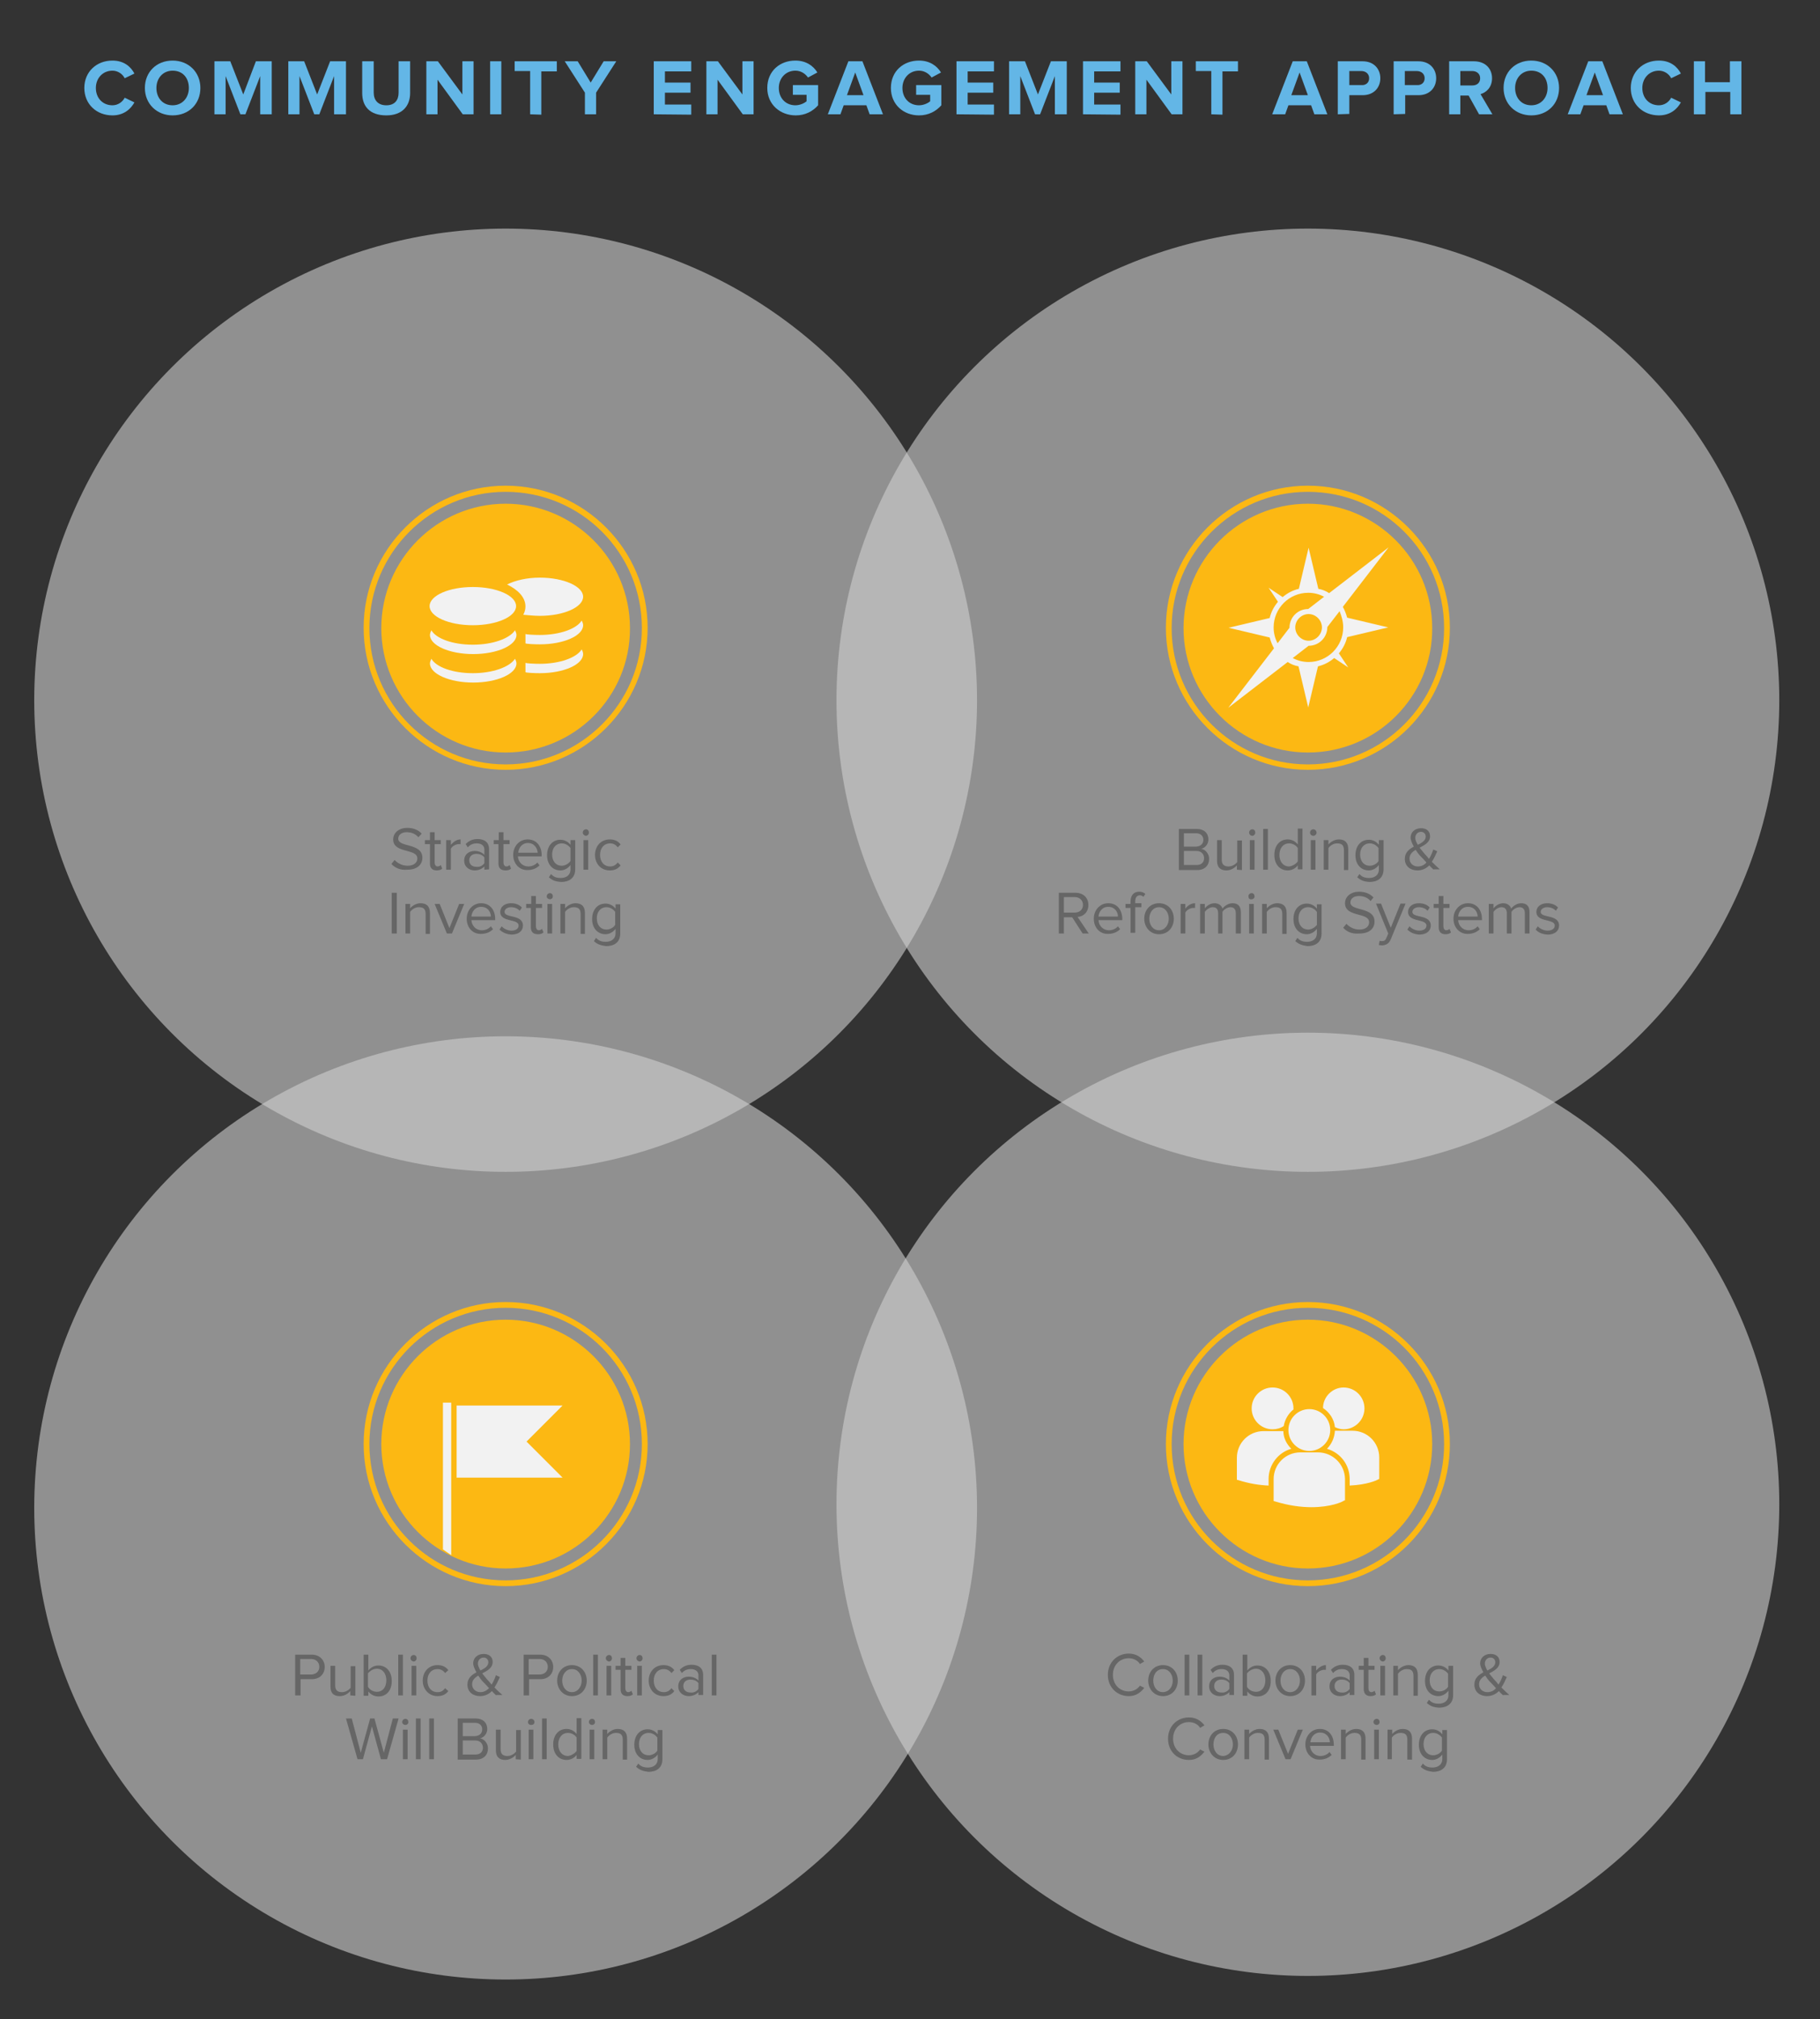 <?xml version="1.0" encoding="utf-8"?>
<!-- Generator: Adobe Illustrator 20.1.0, SVG Export Plug-In . SVG Version: 6.00 Build 0)  -->
<svg version="1.1" id="Layer_1" xmlns="http://www.w3.org/2000/svg" xmlns:xlink="http://www.w3.org/1999/xlink" x="0px" y="0px"
	 width="505px" height="560px" viewBox="0 0 505 560" style="enable-background:new 0 0 505 560;" xml:space="preserve">
<rect x="0" y="0" width="505" height="560" fill="#333333" stroke="none"/>
<style type="text/css">
	.st0{opacity:0.6;fill:#CECECE;}
	.st1{fill:#FCB813;}
	.st2{fill:#63B6E6;}
	.st3{fill:#666666;}
	.st4{fill:#F2F2F2;}
</style>
<circle class="st0" cx="362.9" cy="194.2" r="130.8"/>
<path class="st1" d="M362.9,208.7c-19,0-34.5-15.5-34.5-34.5s15.5-34.5,34.5-34.5s34.5,15.5,34.5,34.5
	C397.5,193.2,382,208.7,362.9,208.7z"/>
<circle class="st0" cx="140.3" cy="194.2" r="130.8"/>
<circle class="st0" cx="140.3" cy="418.2" r="130.8"/>
<circle class="st0" cx="362.9" cy="417.2" r="130.8"/>
<g>
	<path class="st2" d="M23.4,24.4c0-4.5,3.4-7.6,7.8-7.6c3.2,0,5.1,1.7,6.1,3.6l-2.7,1.3c-0.6-1.2-1.9-2.1-3.4-2.1
		c-2.7,0-4.6,2.1-4.6,4.8c0,2.8,1.9,4.8,4.6,4.8c1.5,0,2.8-0.9,3.4-2.1l2.7,1.3c-1,1.8-2.9,3.6-6.1,3.6C26.8,32,23.4,28.9,23.4,24.4
		z"/>
	<path class="st2" d="M40.2,24.4c0-4.4,3.2-7.6,7.7-7.6c4.4,0,7.7,3.2,7.7,7.6S52.4,32,47.9,32C43.5,32,40.2,28.8,40.2,24.4z
		 M52.4,24.4c0-2.8-1.7-4.8-4.5-4.8c-2.7,0-4.5,2.1-4.5,4.8s1.7,4.8,4.5,4.8C50.6,29.2,52.4,27.1,52.4,24.4z"/>
	<path class="st2" d="M72.2,31.7V21.1l-4.1,10.6h-1.4l-4.1-10.6v10.6h-3.1V17h4.4l3.6,9.2L71,17h4.4v14.7H72.2z"/>
	<path class="st2" d="M92.7,31.7V21.1l-4.1,10.6h-1.4l-4.1-10.6v10.6H80V17h4.4l3.6,9.2l3.6-9.2H96v14.7H92.7z"/>
	<path class="st2" d="M100.5,25.8V17h3.2v8.7c0,2.1,1.2,3.5,3.5,3.5s3.4-1.4,3.4-3.5V17h3.2v8.8c0,3.6-2.2,6.2-6.6,6.2
		C102.6,32,100.5,29.5,100.5,25.8z"/>
	<path class="st2" d="M128.4,31.7l-7-9.6v9.6h-3.1V17h3.2l6.8,9.2V17h3.1v14.7H128.4z"/>
	<path class="st2" d="M136,31.7V17h3.1v14.7H136z"/>
	<path class="st2" d="M147.1,31.7v-12h-4.3V17h11.7v2.8h-4.3v12L147.1,31.7L147.1,31.7z"/>
	<path class="st2" d="M162.3,31.7v-6l-5.6-8.7h3.6l3.6,5.9l3.6-5.9h3.5l-5.6,8.7v6H162.3z"/>
	<path class="st2" d="M181.4,31.7V17h10.4v2.8h-7.3v3.1h7.1v2.8h-7.1V29h7.3v2.8L181.4,31.7L181.4,31.7z"/>
	<path class="st2" d="M206.1,31.7l-7-9.6v9.6H196V17h3.2l6.8,9.2V17h3.1v14.7H206.1z"/>
	<path class="st2" d="M212.9,24.4c0-4.7,3.5-7.6,7.8-7.6c3,0,5,1.5,6.1,3.3l-2.6,1.4c-0.7-1-1.9-1.9-3.5-1.9c-2.7,0-4.6,2.1-4.6,4.8
		c0,2.8,1.9,4.8,4.6,4.8c1.3,0,2.5-0.6,3.1-1.1v-1.8H220v-2.7h7v5.6c-1.5,1.7-3.6,2.8-6.2,2.8C216.5,32,212.9,29,212.9,24.4z"/>
	<path class="st2" d="M241.3,31.7l-0.9-2.5h-6.3l-0.9,2.5h-3.5l5.7-14.7h3.9l5.7,14.7H241.3z M237.3,20.1l-2.3,6.3h4.6L237.3,20.1z"
		/>
	<path class="st2" d="M247.2,24.4c0-4.7,3.5-7.6,7.8-7.6c3,0,5,1.5,6.1,3.3l-2.6,1.4c-0.7-1-1.9-1.9-3.5-1.9c-2.7,0-4.6,2.1-4.6,4.8
		c0,2.8,1.9,4.8,4.6,4.8c1.3,0,2.5-0.6,3.1-1.1v-1.8h-3.9v-2.7h7v5.6c-1.5,1.7-3.6,2.8-6.2,2.8C250.7,32,247.2,29,247.2,24.4z"/>
	<path class="st2" d="M265.4,31.7V17h10.4v2.8h-7.3v3.1h7.1v2.8h-7.1V29h7.3v2.8L265.4,31.7L265.4,31.7z"/>
	<path class="st2" d="M292.7,31.7V21.1l-4.1,10.6h-1.4l-4.1-10.6v10.6H280V17h4.4l3.6,9.2l3.6-9.2h4.4v14.7H292.7z"/>
	<path class="st2" d="M300.5,31.7V17h10.4v2.8h-7.3v3.1h7.1v2.8h-7.1V29h7.3v2.8L300.5,31.7L300.5,31.7z"/>
	<path class="st2" d="M325.1,31.7l-7-9.6v9.6H315V17h3.2l6.8,9.2V17h3.1v14.7H325.1z"/>
	<path class="st2" d="M336.1,31.7v-12h-4.3V17h11.7v2.8h-4.3v12L336.1,31.7L336.1,31.7z"/>
	<path class="st2" d="M364.7,31.7l-0.9-2.5h-6.3l-0.9,2.5H353l5.7-14.7h3.9l5.7,14.7H364.7z M360.6,20.1l-2.3,6.3h4.6L360.6,20.1z"
		/>
	<path class="st2" d="M371.2,31.7V17h6.9c3.2,0,4.9,2.2,4.9,4.7c0,2.6-1.8,4.7-4.9,4.7h-3.7v5.2L371.2,31.7L371.2,31.7z M379.9,21.7
		c0-1.2-0.9-2-2.2-2h-3.3v3.9h3.3C378.9,23.7,379.9,23,379.9,21.7z"/>
	<path class="st2" d="M386.7,31.7V17h6.9c3.2,0,4.9,2.2,4.9,4.7c0,2.6-1.8,4.7-4.9,4.7h-3.7v5.2L386.7,31.7L386.7,31.7z M395.3,21.7
		c0-1.2-0.9-2-2.2-2h-3.3v3.9h3.3C394.3,23.7,395.3,23,395.3,21.7z"/>
	<path class="st2" d="M410.4,31.7l-2.9-5.2h-2.3v5.2h-3.1V17h6.9c3.1,0,5,2,5,4.7c0,2.6-1.7,4-3.2,4.4l3.3,5.6H410.4z M410.7,21.7
		c0-1.2-0.9-2-2.2-2h-3.3v4h3.3C409.8,23.7,410.7,23,410.7,21.7z"/>
	<path class="st2" d="M417.2,24.4c0-4.4,3.2-7.6,7.7-7.6c4.4,0,7.7,3.2,7.7,7.6s-3.2,7.6-7.7,7.6C420.5,32,417.2,28.8,417.2,24.4z
		 M429.4,24.4c0-2.8-1.7-4.8-4.5-4.8c-2.7,0-4.5,2.1-4.5,4.8s1.7,4.8,4.5,4.8C427.6,29.2,429.4,27.1,429.4,24.4z"/>
	<path class="st2" d="M446.6,31.7l-0.9-2.5h-6.3l-0.9,2.5H435l5.7-14.7h3.9l5.7,14.7H446.6z M442.5,20.1l-2.3,6.3h4.6L442.5,20.1z"
		/>
	<path class="st2" d="M452.5,24.4c0-4.5,3.4-7.6,7.8-7.6c3.2,0,5.1,1.7,6.1,3.6l-2.7,1.3c-0.6-1.2-1.9-2.1-3.4-2.1
		c-2.7,0-4.6,2.1-4.6,4.8c0,2.8,1.9,4.8,4.6,4.8c1.5,0,2.8-0.9,3.4-2.1l2.7,1.3c-1,1.8-2.9,3.6-6.1,3.6
		C455.9,32,452.5,28.9,452.5,24.4z"/>
	<path class="st2" d="M480.1,31.7v-6.2h-6.9v6.2H470V17h3.1v5.8h6.9V17h3.2v14.7H480.1z"/>
</g>
<g>
	<path class="st3" d="M108.6,239.6l0.9-1.1c0.7,0.8,2,1.6,3.6,1.6c2,0,2.7-1.1,2.7-2c0-2.9-6.7-1.3-6.7-5.3c0-1.9,1.7-3.2,3.9-3.2
		c1.7,0,3.1,0.6,4,1.6l-0.9,1c-0.9-1-2-1.4-3.3-1.4s-2.3,0.7-2.3,1.8c0,2.5,6.7,1.1,6.7,5.3c0,1.6-1.1,3.3-4.2,3.3
		C111,241.4,109.5,240.6,108.6,239.6z"/>
	<path class="st3" d="M119.3,239.5v-5.4h-1.4V233h1.4v-2.2h1.3v2.2h1.7v1.1h-1.7v5.1c0,0.6,0.3,1.1,0.8,1.1c0.4,0,0.7-0.2,0.9-0.4
		l0.4,1c-0.3,0.3-0.8,0.5-1.5,0.5C119.9,241.4,119.3,240.7,119.3,239.5z"/>
	<path class="st3" d="M123.8,241.2V233h1.3v1.3c0.7-0.8,1.6-1.5,2.7-1.5v1.3c-0.2,0-0.3,0-0.5,0c-0.8,0-1.9,0.6-2.2,1.3v5.8
		L123.8,241.2L123.8,241.2z"/>
	<path class="st3" d="M134.4,241.2v-0.9c-0.7,0.7-1.6,1.1-2.7,1.1c-1.4,0-2.9-0.9-2.9-2.7c0-1.9,1.5-2.7,2.9-2.7
		c1.1,0,2.1,0.4,2.7,1.1v-1.5c0-1.1-0.9-1.7-2.1-1.7c-1,0-1.8,0.3-2.5,1.1l-0.6-0.9c0.9-0.9,1.9-1.4,3.3-1.4c1.8,0,3.2,0.8,3.2,2.8
		v5.6L134.4,241.2L134.4,241.2z M134.4,239.4v-1.6c-0.5-0.7-1.4-1-2.2-1c-1.2,0-2,0.7-2,1.8s0.8,1.8,2,1.8
		C133.1,240.5,133.9,240.1,134.4,239.4z"/>
	<path class="st3" d="M138.3,239.5v-5.4H137V233h1.4v-2.2h1.3v2.2h1.7v1.1h-1.7v5.1c0,0.6,0.3,1.1,0.8,1.1c0.4,0,0.7-0.2,0.9-0.4
		l0.4,1c-0.3,0.3-0.8,0.5-1.5,0.5C138.9,241.4,138.3,240.7,138.3,239.5z"/>
	<path class="st3" d="M142.4,237.1c0-2.4,1.7-4.3,4-4.3c2.5,0,3.9,1.9,3.9,4.4v0.3h-6.6c0.1,1.5,1.2,2.8,2.9,2.8
		c1,0,1.9-0.4,2.5-1.1l0.6,0.8c-0.8,0.8-1.9,1.3-3.3,1.3C144.2,241.4,142.4,239.6,142.4,237.1z M146.5,233.8c-1.8,0-2.6,1.5-2.7,2.7
		h5.4C149.1,235.3,148.3,233.8,146.5,233.8z"/>
	<path class="st3" d="M152.3,243.3l0.6-0.9c0.7,0.8,1.5,1.1,2.7,1.1c1.4,0,2.7-0.7,2.7-2.4v-1.2c-0.6,0.8-1.6,1.5-2.8,1.5
		c-2.1,0-3.7-1.6-3.7-4.2c0-2.6,1.5-4.3,3.7-4.3c1.1,0,2.1,0.5,2.8,1.4V233h1.3v8.1c0,2.6-1.9,3.5-3.9,3.5
		C154.2,244.5,153.3,244.2,152.3,243.3z M158.3,238.8v-3.6c-0.5-0.7-1.4-1.3-2.4-1.3c-1.7,0-2.7,1.3-2.7,3.1s1,3.1,2.7,3.1
		C156.8,240.1,157.8,239.5,158.3,238.8z"/>
	<path class="st3" d="M161.7,230.9c0-0.5,0.4-0.9,0.9-0.9s0.8,0.4,0.8,0.9s-0.4,0.9-0.8,0.9S161.7,231.4,161.7,230.9z M161.9,241.2
		V233h1.3v8.2H161.9z"/>
	<path class="st3" d="M165.1,237.1c0-2.4,1.6-4.3,4.1-4.3c1.5,0,2.4,0.6,3,1.4l-0.8,0.8c-0.5-0.7-1.2-1.1-2.1-1.1
		c-1.7,0-2.8,1.3-2.8,3.2s1.1,3.2,2.8,3.2c0.8,0,1.5-0.3,2.1-1.1l0.8,0.8c-0.6,0.8-1.5,1.4-3,1.4
		C166.7,241.4,165.1,239.5,165.1,237.1z"/>
	<path class="st3" d="M108.7,258.9v-11.3h1.4v11.3H108.7z"/>
	<path class="st3" d="M118.1,258.9v-5.4c0-1.5-0.7-1.9-1.9-1.9c-1,0-1.9,0.6-2.4,1.3v6h-1.3v-8.2h1.3v1.2c0.6-0.7,1.7-1.4,2.9-1.4
		c1.7,0,2.6,0.9,2.6,2.7v5.8h-1.2V258.9z"/>
	<path class="st3" d="M124,258.9l-3.4-8.2h1.4l2.7,6.7l2.7-6.7h1.4l-3.4,8.2H124z"/>
	<path class="st3" d="M129.5,254.8c0-2.4,1.7-4.3,4-4.3c2.5,0,3.9,1.9,3.9,4.4v0.3h-6.6c0.1,1.5,1.2,2.8,2.9,2.8
		c1,0,1.9-0.4,2.5-1.1l0.6,0.8c-0.8,0.8-1.9,1.3-3.3,1.3C131.2,259.1,129.5,257.3,129.5,254.8z M133.5,251.5c-1.8,0-2.6,1.5-2.7,2.7
		h5.4C136.2,253,135.4,251.5,133.5,251.5z"/>
	<path class="st3" d="M138.6,257.8l0.6-0.9c0.5,0.6,1.6,1.2,2.7,1.2c1.3,0,2-0.6,2-1.4c0-2-5.1-0.8-5.1-3.8c0-1.3,1.1-2.4,3-2.4
		c1.4,0,2.4,0.5,3,1.2l-0.6,0.9c-0.5-0.6-1.4-1-2.4-1c-1.1,0-1.8,0.6-1.8,1.3c0,1.8,5.1,0.6,5.1,3.8c0,1.4-1.1,2.5-3.2,2.5
		C140.6,259.1,139.5,258.7,138.6,257.8z"/>
	<path class="st3" d="M147.3,257.2v-5.4H146v-1.1h1.4v-2.2h1.3v2.2h1.7v1.1h-1.7v5.1c0,0.6,0.3,1.1,0.8,1.1c0.4,0,0.7-0.2,0.9-0.4
		l0.4,1c-0.3,0.3-0.8,0.5-1.5,0.5C147.9,259.1,147.3,258.4,147.3,257.2z"/>
	<path class="st3" d="M151.7,248.6c0-0.5,0.4-0.9,0.9-0.9s0.8,0.4,0.8,0.9s-0.4,0.8-0.8,0.8S151.7,249.1,151.7,248.6z M151.9,258.9
		v-8.2h1.3v8.2H151.9z"/>
	<path class="st3" d="M161.1,258.9v-5.4c0-1.5-0.7-1.9-1.9-1.9c-1,0-1.9,0.6-2.4,1.3v6h-1.3v-8.2h1.3v1.2c0.6-0.7,1.7-1.4,2.9-1.4
		c1.7,0,2.6,0.9,2.6,2.7v5.8h-1.2V258.9z"/>
	<path class="st3" d="M164.8,261l0.6-0.9c0.7,0.8,1.5,1.1,2.7,1.1c1.4,0,2.7-0.7,2.7-2.4v-1.2c-0.6,0.8-1.6,1.5-2.8,1.5
		c-2.1,0-3.7-1.6-3.7-4.2c0-2.6,1.5-4.3,3.7-4.3c1.1,0,2.1,0.5,2.8,1.4v-1.2h1.3v8.1c0,2.6-1.9,3.5-3.9,3.5
		C166.7,262.2,165.7,261.9,164.8,261z M170.7,256.5v-3.6c-0.5-0.7-1.4-1.3-2.4-1.3c-1.7,0-2.7,1.3-2.7,3.1s1,3.1,2.7,3.1
		C169.3,257.8,170.3,257.2,170.7,256.5z"/>
</g>
<g>
	<path class="st3" d="M327.1,241.2v-11.3h5c2,0,3.2,1.2,3.2,2.9c0,1.4-1,2.4-2,2.6c1.2,0.2,2.2,1.4,2.2,2.8c0,1.8-1.2,3.1-3.3,3.1
		h-5.1V241.2z M333.9,232.9c0-1-0.7-1.8-2-1.8h-3.4v3.7h3.4C333.2,234.7,333.9,234,333.9,232.9z M334.1,238c0-1-0.7-2-2.1-2h-3.5
		v3.9h3.5C333.3,239.9,334.1,239.2,334.1,238z"/>
	<path class="st3" d="M343.2,241.2V240c-0.6,0.7-1.7,1.4-2.9,1.4c-1.7,0-2.6-0.9-2.6-2.6V233h1.3v5.4c0,1.4,0.7,1.9,1.9,1.9
		c1,0,1.9-0.6,2.4-1.2v-6h1.3v8.2L343.2,241.2L343.2,241.2z"/>
	<path class="st3" d="M346.6,230.9c0-0.5,0.4-0.9,0.9-0.9s0.8,0.4,0.8,0.9s-0.4,0.9-0.8,0.9C347,231.8,346.6,231.4,346.6,230.9z
		 M346.8,241.2V233h1.3v8.2H346.8z"/>
	<path class="st3" d="M350.5,241.2v-11.3h1.3v11.3H350.5z"/>
	<path class="st3" d="M360.1,241.2V240c-0.6,0.8-1.6,1.4-2.8,1.4c-2.1,0-3.7-1.6-3.7-4.3c0-2.6,1.5-4.3,3.7-4.3
		c1.1,0,2.1,0.5,2.8,1.4v-4.4h1.3v11.3h-1.3V241.2z M360.1,238.9v-3.7c-0.4-0.7-1.4-1.3-2.4-1.3c-1.7,0-2.7,1.4-2.7,3.2
		s1,3.2,2.7,3.2C358.6,240.2,359.6,239.6,360.1,238.9z"/>
	<path class="st3" d="M363.5,230.9c0-0.5,0.4-0.9,0.9-0.9s0.9,0.4,0.9,0.9s-0.4,0.9-0.9,0.9C363.9,231.8,363.5,231.4,363.5,230.9z
		 M363.7,241.2V233h1.3v8.2H363.7z"/>
	<path class="st3" d="M372.9,241.2v-5.4c0-1.5-0.7-1.9-1.9-1.9c-1,0-1.9,0.6-2.4,1.3v6h-1.3V233h1.3v1.2c0.6-0.7,1.7-1.4,2.9-1.4
		c1.7,0,2.6,0.9,2.6,2.7v5.8h-1.2V241.2z"/>
	<path class="st3" d="M376.6,243.3l0.6-0.9c0.7,0.8,1.5,1.1,2.7,1.1c1.4,0,2.7-0.7,2.7-2.4v-1.2c-0.6,0.8-1.6,1.5-2.8,1.5
		c-2.1,0-3.7-1.6-3.7-4.2c0-2.6,1.5-4.3,3.7-4.3c1.1,0,2.1,0.5,2.8,1.4V233h1.3v8.1c0,2.6-1.9,3.5-3.9,3.5
		C378.5,244.5,377.6,244.2,376.6,243.3z M382.5,238.8v-3.6c-0.5-0.7-1.4-1.3-2.4-1.3c-1.7,0-2.7,1.3-2.7,3.1s1,3.1,2.7,3.1
		C381.1,240.1,382.1,239.5,382.5,238.8z"/>
	<path class="st3" d="M397.8,241.2c-0.3-0.3-0.8-0.7-1.2-1.2c-0.8,0.8-1.9,1.4-3.3,1.4c-1.9,0-3.5-1.1-3.5-3.2
		c0-1.8,1.2-2.7,2.5-3.4c-0.5-0.9-0.9-1.8-0.9-2.5c0-1.5,1.2-2.6,2.9-2.6c1.5,0,2.5,0.8,2.5,2.2c0,1.7-1.4,2.4-2.9,3.2
		c0.5,0.6,1,1.2,1.3,1.6c0.5,0.5,0.9,1,1.3,1.5c0.6-0.9,1-2,1.2-2.6l1.1,0.5c-0.4,0.9-0.9,2-1.5,2.9c0.7,0.7,1.4,1.4,2.2,2.1h-1.7
		V241.2z M395.8,239.2c-0.6-0.7-1.2-1.3-1.6-1.7c-0.5-0.5-1-1.2-1.4-1.8c-1,0.6-1.7,1.3-1.7,2.4c0,1.4,1.1,2.2,2.3,2.2
		C394.4,240.3,395.2,239.9,395.8,239.2z M393.4,234.3c1.2-0.6,2.2-1.2,2.2-2.3c0-0.8-0.6-1.3-1.3-1.3c-0.9,0-1.6,0.7-1.6,1.7
		C392.7,232.9,393,233.6,393.4,234.3z"/>
	<path class="st3" d="M300.4,258.9l-2.9-4.5h-2.3v4.5h-1.4v-11.3h4.6c2.1,0,3.6,1.3,3.6,3.4c0,2-1.4,3.2-3,3.3l3.1,4.6H300.4z
		 M300.5,251c0-1.3-0.9-2.2-2.3-2.2h-3v4.3h3C299.6,253.1,300.5,252.2,300.5,251z"/>
	<path class="st3" d="M303.5,254.8c0-2.4,1.7-4.3,4-4.3c2.5,0,3.9,1.9,3.9,4.4v0.3h-6.6c0.1,1.5,1.2,2.8,2.9,2.8
		c1,0,1.9-0.4,2.5-1.1l0.6,0.8c-0.8,0.8-1.9,1.3-3.3,1.3C305.2,259.1,303.5,257.3,303.5,254.8z M307.5,251.5c-1.8,0-2.6,1.5-2.7,2.7
		h5.4C310.2,253,309.4,251.5,307.5,251.5z"/>
	<path class="st3" d="M313.7,258.9v-7.1h-1.4v-1.1h1.4V250c0-1.7,0.9-2.7,2.4-2.7c0.7,0,1.2,0.2,1.7,0.6l-0.5,0.8
		c-0.3-0.2-0.6-0.4-1-0.4c-0.8,0-1.3,0.6-1.3,1.6v0.6h1.7v1.1H315v7.1h-1.3V258.9z"/>
	<path class="st3" d="M317.5,254.8c0-2.4,1.6-4.3,4.1-4.3s4.1,1.9,4.1,4.3s-1.6,4.3-4.1,4.3S317.5,257.1,317.5,254.8z M324.3,254.8
		c0-1.7-1-3.2-2.7-3.2s-2.7,1.5-2.7,3.2s1,3.2,2.7,3.2S324.3,256.4,324.3,254.8z"/>
	<path class="st3" d="M327.6,258.9v-8.2h1.3v1.3c0.7-0.9,1.6-1.5,2.7-1.5v1.3c-0.2,0-0.3,0-0.5,0c-0.8,0-1.9,0.6-2.2,1.3v5.8H327.6z
		"/>
	<path class="st3" d="M342.9,258.9v-5.6c0-1-0.4-1.7-1.5-1.7c-0.8,0-1.8,0.6-2.2,1.3v6H338v-5.6c0-1-0.4-1.7-1.5-1.7
		c-0.8,0-1.7,0.6-2.2,1.3v6H333v-8.2h1.3v1.2c0.4-0.5,1.4-1.4,2.7-1.4c1.2,0,2,0.7,2.2,1.5c0.5-0.7,1.6-1.5,2.8-1.5
		c1.5,0,2.3,0.8,2.3,2.5v5.9H342.9z"/>
	<path class="st3" d="M346.4,248.6c0-0.5,0.4-0.9,0.9-0.9s0.8,0.4,0.8,0.9s-0.4,0.8-0.8,0.8C346.7,249.5,346.4,249.1,346.4,248.6z
		 M346.6,258.9v-8.2h1.3v8.2H346.6z"/>
	<path class="st3" d="M355.8,258.9v-5.4c0-1.5-0.7-1.9-1.9-1.9c-1,0-1.9,0.6-2.4,1.3v6h-1.3v-8.2h1.3v1.2c0.6-0.7,1.7-1.4,2.9-1.4
		c1.7,0,2.6,0.9,2.6,2.7v5.8h-1.2V258.9z"/>
	<path class="st3" d="M359.4,261l0.6-0.9c0.7,0.8,1.5,1.1,2.7,1.1c1.4,0,2.7-0.7,2.7-2.4v-1.2c-0.6,0.8-1.6,1.5-2.8,1.5
		c-2.1,0-3.7-1.6-3.7-4.2c0-2.6,1.5-4.3,3.7-4.3c1.1,0,2.1,0.5,2.8,1.4v-1.2h1.3v8.1c0,2.6-1.9,3.5-3.9,3.5
		C361.4,262.2,360.4,261.9,359.4,261z M365.4,256.5v-3.6c-0.5-0.7-1.4-1.3-2.4-1.3c-1.7,0-2.7,1.3-2.7,3.1s1,3.1,2.7,3.1
		C363.9,257.8,364.9,257.2,365.4,256.5z"/>
	<path class="st3" d="M372.7,257.3l0.9-1.1c0.7,0.8,2,1.6,3.6,1.6c2,0,2.7-1.1,2.7-2c0-2.9-6.7-1.3-6.7-5.3c0-1.9,1.7-3.2,3.9-3.2
		c1.7,0,3.1,0.6,4,1.6l-0.8,1c-0.8-1-2-1.4-3.3-1.4s-2.3,0.7-2.3,1.8c0,2.5,6.7,1.1,6.7,5.3c0,1.6-1.1,3.3-4.2,3.3
		C375,259.1,373.6,258.3,372.7,257.3z"/>
	<path class="st3" d="M382.8,260.9c0.2,0.1,0.5,0.1,0.7,0.1c0.6,0,0.9-0.2,1.2-0.9l0.5-1.2l-3.4-8.3h1.4l2.7,6.7l2.7-6.7h1.4
		l-4.1,9.9c-0.5,1.2-1.3,1.6-2.4,1.7c-0.3,0-0.7-0.1-0.9-0.1L382.8,260.9z"/>
	<path class="st3" d="M390.5,257.8l0.6-0.9c0.5,0.6,1.6,1.2,2.7,1.2c1.3,0,2-0.6,2-1.4c0-2-5.1-0.8-5.1-3.8c0-1.3,1.1-2.4,3-2.4
		c1.4,0,2.4,0.5,3,1.2l-0.6,0.9c-0.5-0.6-1.4-1-2.4-1c-1.1,0-1.8,0.6-1.8,1.3c0,1.8,5.1,0.6,5.1,3.8c0,1.4-1.1,2.5-3.2,2.5
		C392.5,259.1,391.4,258.7,390.5,257.8z"/>
	<path class="st3" d="M399.2,257.2v-5.4h-1.4v-1.1h1.4v-2.2h1.3v2.2h1.7v1.1h-1.7v5.1c0,0.6,0.3,1.1,0.8,1.1c0.4,0,0.7-0.2,0.9-0.4
		l0.4,1c-0.3,0.3-0.8,0.5-1.5,0.5C399.8,259.1,399.2,258.4,399.2,257.2z"/>
	<path class="st3" d="M403.3,254.8c0-2.4,1.7-4.3,4-4.3c2.5,0,3.9,1.9,3.9,4.4v0.3h-6.6c0.1,1.5,1.2,2.8,2.9,2.8
		c1,0,1.9-0.4,2.5-1.1l0.6,0.8c-0.8,0.8-1.9,1.3-3.3,1.3C405.1,259.1,403.3,257.3,403.3,254.8z M407.3,251.5c-1.8,0-2.6,1.5-2.7,2.7
		h5.4C410,253,409.2,251.5,407.3,251.5z"/>
	<path class="st3" d="M423.1,258.9v-5.6c0-1-0.4-1.7-1.5-1.7c-0.8,0-1.8,0.6-2.2,1.3v6h-1.3v-5.6c0-1-0.4-1.7-1.5-1.7
		c-0.8,0-1.7,0.6-2.2,1.3v6h-1.3v-8.2h1.3v1.2c0.4-0.5,1.4-1.4,2.7-1.4c1.2,0,2,0.7,2.2,1.5c0.5-0.7,1.6-1.5,2.8-1.5
		c1.5,0,2.3,0.8,2.3,2.5v5.9H423.1z"/>
	<path class="st3" d="M426.1,257.8l0.6-0.9c0.5,0.6,1.6,1.2,2.7,1.2c1.3,0,2-0.6,2-1.4c0-2-5.1-0.8-5.1-3.8c0-1.3,1.1-2.4,3-2.4
		c1.4,0,2.4,0.5,3,1.2l-0.6,0.9c-0.5-0.6-1.4-1-2.4-1c-1.1,0-1.8,0.6-1.8,1.3c0,1.8,5.1,0.6,5.1,3.8c0,1.4-1.1,2.5-3.2,2.5
		C428,259.1,426.9,258.7,426.1,257.8z"/>
</g>
<g>
	<path class="st3" d="M81.9,470.2v-11.3h4.6c2.3,0,3.6,1.6,3.6,3.4c0,1.9-1.3,3.4-3.6,3.4h-3.1v4.5H81.9z M88.6,462.3
		c0-1.3-0.9-2.2-2.3-2.2h-3v4.3h3C87.7,464.4,88.6,463.5,88.6,462.3z"/>
	<path class="st3" d="M97.2,470.2V469c-0.6,0.7-1.7,1.4-2.9,1.4c-1.7,0-2.6-0.8-2.6-2.6V462H93v5.4c0,1.4,0.7,1.9,1.9,1.9
		c1,0,1.9-0.6,2.4-1.2v-6h1.3v8.2L97.2,470.2L97.2,470.2z"/>
	<path class="st3" d="M100.9,470.2v-11.3h1.3v4.4c0.7-0.9,1.7-1.4,2.8-1.4c2.2,0,3.7,1.7,3.7,4.3c0,2.7-1.5,4.3-3.7,4.3
		c-1.2,0-2.2-0.6-2.8-1.4v1.2h-1.3V470.2z M104.6,469.2c1.6,0,2.6-1.3,2.6-3.2c0-1.8-1-3.2-2.6-3.2c-1,0-2,0.6-2.5,1.3v3.7
		C102.6,468.7,103.6,469.2,104.6,469.2z"/>
	<path class="st3" d="M110.5,470.2v-11.3h1.3v11.3H110.5z"/>
	<path class="st3" d="M113.9,459.9c0-0.5,0.4-0.9,0.9-0.9s0.8,0.4,0.8,0.9s-0.4,0.9-0.8,0.9S113.9,460.4,113.9,459.9z M114.2,470.2
		V462h1.3v8.2H114.2z"/>
	<path class="st3" d="M117.3,466.1c0-2.4,1.6-4.3,4.1-4.3c1.5,0,2.4,0.6,3,1.4l-0.9,0.8c-0.5-0.7-1.2-1.1-2.1-1.1
		c-1.7,0-2.8,1.3-2.8,3.2s1.1,3.2,2.8,3.2c0.9,0,1.5-0.3,2.1-1.1l0.9,0.8c-0.6,0.8-1.5,1.4-3,1.4C119,470.4,117.3,468.5,117.3,466.1
		z"/>
	<path class="st3" d="M137.7,470.2c-0.3-0.3-0.8-0.7-1.2-1.2c-0.8,0.8-1.9,1.4-3.3,1.4c-1.9,0-3.5-1.1-3.5-3.2
		c0-1.8,1.2-2.7,2.5-3.4c-0.5-0.9-0.9-1.8-0.9-2.5c0-1.5,1.2-2.6,2.9-2.6c1.5,0,2.5,0.8,2.5,2.2c0,1.7-1.4,2.4-2.9,3.2
		c0.5,0.6,1,1.2,1.3,1.6c0.5,0.5,0.9,1,1.3,1.5c0.6-0.9,1-2,1.2-2.6l1.1,0.5c-0.4,0.9-0.9,2-1.5,2.9c0.7,0.7,1.4,1.4,2.2,2.1h-1.7
		V470.2z M135.7,468.2c-0.6-0.7-1.2-1.3-1.6-1.7c-0.5-0.5-1-1.2-1.4-1.8c-1,0.6-1.7,1.3-1.7,2.4c0,1.4,1.1,2.2,2.3,2.2
		C134.2,469.3,135,468.9,135.7,468.2z M133.3,463.3c1.2-0.6,2.2-1.2,2.2-2.3c0-0.8-0.6-1.3-1.3-1.3c-0.9,0-1.6,0.7-1.6,1.7
		C132.6,461.9,132.9,462.6,133.3,463.3z"/>
	<path class="st3" d="M145.3,470.2v-11.3h4.6c2.3,0,3.6,1.6,3.6,3.4c0,1.9-1.3,3.4-3.6,3.4h-3.1v4.5H145.3z M152,462.3
		c0-1.3-0.9-2.2-2.3-2.2h-3v4.3h3C151.1,464.4,152,463.5,152,462.3z"/>
	<path class="st3" d="M154.6,466.1c0-2.4,1.6-4.3,4.1-4.3s4.1,1.9,4.1,4.3s-1.6,4.3-4.1,4.3S154.6,468.4,154.6,466.1z M161.4,466.1
		c0-1.7-1-3.2-2.7-3.2s-2.7,1.5-2.7,3.2s1,3.2,2.7,3.2S161.4,467.7,161.4,466.1z"/>
	<path class="st3" d="M164.6,470.2v-11.3h1.3v11.3H164.6z"/>
	<path class="st3" d="M168.1,459.9c0-0.5,0.4-0.9,0.9-0.9s0.8,0.4,0.8,0.9s-0.4,0.9-0.8,0.9S168.1,460.4,168.1,459.9z M168.3,470.2
		V462h1.3v8.2H168.3z"/>
	<path class="st3" d="M172.2,468.5v-5.4h-1.4V462h1.4v-2.2h1.3v2.2h1.7v1.1h-1.7v5.1c0,0.6,0.3,1.1,0.8,1.1c0.4,0,0.7-0.2,0.9-0.4
		l0.4,1c-0.3,0.3-0.8,0.5-1.5,0.5C172.8,470.4,172.2,469.7,172.2,468.5z"/>
	<path class="st3" d="M176.6,459.9c0-0.5,0.4-0.9,0.9-0.9s0.8,0.4,0.8,0.9s-0.4,0.9-0.8,0.9S176.6,460.4,176.6,459.9z M176.8,470.2
		V462h1.3v8.2H176.8z"/>
	<path class="st3" d="M180,466.1c0-2.4,1.6-4.3,4.1-4.3c1.5,0,2.4,0.6,3,1.4l-0.8,0.8c-0.5-0.7-1.2-1.1-2.1-1.1
		c-1.7,0-2.8,1.3-2.8,3.2s1.1,3.2,2.8,3.2c0.8,0,1.5-0.3,2.1-1.1l0.8,0.8c-0.6,0.8-1.5,1.4-3,1.4C181.6,470.4,180,468.5,180,466.1z"
		/>
	<path class="st3" d="M193.8,470.2v-0.9c-0.7,0.7-1.6,1.1-2.7,1.1c-1.4,0-2.9-0.9-2.9-2.7c0-1.9,1.5-2.7,2.9-2.7
		c1.1,0,2.1,0.4,2.7,1.1v-1.5c0-1.1-0.9-1.7-2.1-1.7c-1,0-1.8,0.3-2.5,1.1l-0.6-0.9c0.9-0.9,1.9-1.4,3.3-1.4c1.8,0,3.2,0.8,3.2,2.8
		v5.6h-1.3V470.2z M193.8,468.4v-1.6c-0.5-0.7-1.4-1-2.2-1c-1.2,0-2,0.7-2,1.8c0,1.1,0.8,1.8,2,1.8
		C192.5,469.5,193.3,469.1,193.8,468.4z"/>
	<path class="st3" d="M197.5,470.2v-11.3h1.3v11.3H197.5z"/>
	<path class="st3" d="M105.7,487.9l-2.5-9.1l-2.5,9.1h-1.5L96,476.6h1.6l2.5,9.5l2.6-9.5h1.2l2.6,9.5l2.5-9.5h1.6l-3.2,11.3H105.7z"
		/>
	<path class="st3" d="M111.6,477.6c0-0.5,0.4-0.9,0.9-0.9s0.8,0.4,0.8,0.9s-0.4,0.8-0.8,0.8S111.6,478.1,111.6,477.6z M111.8,487.9
		v-8.2h1.3v8.2H111.8z"/>
	<path class="st3" d="M115.4,487.9v-11.3h1.3v11.3H115.4z"/>
	<path class="st3" d="M119.1,487.9v-11.3h1.3v11.3H119.1z"/>
	<path class="st3" d="M127,487.9v-11.3h5c2,0,3.2,1.2,3.2,2.9c0,1.4-1,2.4-2,2.6c1.2,0.2,2.2,1.4,2.2,2.8c0,1.8-1.2,3.1-3.3,3.1H127
		V487.9z M133.8,479.6c0-1-0.7-1.8-2-1.8h-3.4v3.7h3.4C133.1,481.4,133.8,480.7,133.8,479.6z M134,484.7c0-1-0.7-2-2.1-2h-3.5v3.9
		h3.5C133.2,486.6,134,485.9,134,484.7z"/>
	<path class="st3" d="M143.1,487.9v-1.2c-0.6,0.7-1.7,1.4-2.9,1.4c-1.7,0-2.6-0.9-2.6-2.6v-5.8h1.3v5.4c0,1.4,0.7,1.9,1.9,1.9
		c1,0,1.9-0.6,2.4-1.2v-6h1.3v8.2L143.1,487.9L143.1,487.9z"/>
	<path class="st3" d="M146.5,477.6c0-0.5,0.4-0.9,0.9-0.9s0.9,0.4,0.9,0.9s-0.4,0.8-0.9,0.8S146.5,478.1,146.5,477.6z M146.7,487.9
		v-8.2h1.3v8.2H146.7z"/>
	<path class="st3" d="M150.4,487.9v-11.3h1.3v11.3H150.4z"/>
	<path class="st3" d="M160,487.9v-1.2c-0.6,0.8-1.6,1.4-2.8,1.4c-2.1,0-3.7-1.6-3.7-4.3c0-2.6,1.5-4.3,3.7-4.3
		c1.1,0,2.1,0.5,2.8,1.4v-4.4h1.3v11.3H160V487.9z M160,485.6v-3.7c-0.4-0.7-1.4-1.3-2.4-1.3c-1.7,0-2.7,1.4-2.7,3.2s1,3.2,2.7,3.2
		C158.5,486.9,159.5,486.3,160,485.6z"/>
	<path class="st3" d="M163.4,477.6c0-0.5,0.4-0.9,0.9-0.9s0.8,0.4,0.8,0.9s-0.4,0.8-0.8,0.8S163.4,478.1,163.4,477.6z M163.6,487.9
		v-8.2h1.3v8.2H163.6z"/>
	<path class="st3" d="M172.8,487.9v-5.4c0-1.5-0.7-1.9-1.9-1.9c-1,0-1.9,0.6-2.4,1.3v6h-1.3v-8.2h1.3v1.2c0.6-0.7,1.7-1.4,2.9-1.4
		c1.7,0,2.6,0.9,2.6,2.7v5.8h-1.2V487.9z"/>
	<path class="st3" d="M176.5,490l0.6-0.9c0.7,0.8,1.5,1.1,2.7,1.1c1.4,0,2.7-0.7,2.7-2.4v-1.2c-0.6,0.8-1.6,1.5-2.8,1.5
		c-2.1,0-3.7-1.6-3.7-4.2s1.5-4.3,3.7-4.3c1.1,0,2.1,0.5,2.8,1.4v-1.2h1.3v8.1c0,2.6-1.9,3.5-3.9,3.5
		C178.4,491.2,177.5,490.9,176.5,490z M182.4,485.5v-3.6c-0.5-0.7-1.4-1.3-2.4-1.3c-1.7,0-2.7,1.3-2.7,3.1c0,1.8,1,3.1,2.7,3.1
		C181,486.8,182,486.2,182.4,485.5z"/>
</g>
<g>
	<path class="st3" d="M307.4,464.5c0-3.5,2.6-5.9,5.8-5.9c2,0,3.4,1,4.3,2.2l-1.2,0.7c-0.6-1-1.8-1.6-3.1-1.6
		c-2.5,0-4.4,1.9-4.4,4.6s1.9,4.6,4.4,4.6c1.3,0,2.5-0.7,3.1-1.6l1.2,0.6c-1,1.3-2.3,2.3-4.3,2.3C310,470.4,307.4,468,307.4,464.5z"
		/>
	<path class="st3" d="M318.6,466.1c0-2.4,1.6-4.3,4.1-4.3s4.1,1.9,4.1,4.3s-1.6,4.3-4.1,4.3S318.6,468.4,318.6,466.1z M325.4,466.1
		c0-1.7-1-3.2-2.7-3.2c-1.8,0-2.7,1.5-2.7,3.2s1,3.2,2.7,3.2C324.5,469.2,325.4,467.7,325.4,466.1z"/>
	<path class="st3" d="M328.7,470.2v-11.3h1.3v11.3H328.7z"/>
	<path class="st3" d="M332.3,470.2v-11.3h1.3v11.3H332.3z"/>
	<path class="st3" d="M341.1,470.2v-0.9c-0.7,0.7-1.6,1.1-2.7,1.1c-1.4,0-2.9-0.9-2.9-2.7c0-1.9,1.5-2.7,2.9-2.7
		c1.1,0,2.1,0.4,2.7,1.1v-1.5c0-1.1-0.9-1.7-2.1-1.7c-1,0-1.8,0.3-2.5,1.1l-0.6-0.9c0.9-0.9,1.9-1.4,3.3-1.4c1.8,0,3.2,0.8,3.2,2.8
		v5.6h-1.3V470.2z M341.1,468.4v-1.6c-0.5-0.7-1.4-1-2.2-1c-1.2,0-2,0.7-2,1.8c0,1.1,0.8,1.8,2,1.8
		C339.8,469.5,340.6,469.1,341.1,468.4z"/>
	<path class="st3" d="M344.8,470.2v-11.3h1.3v4.4c0.7-0.9,1.7-1.4,2.8-1.4c2.2,0,3.7,1.7,3.7,4.3c0,2.7-1.5,4.3-3.7,4.3
		c-1.2,0-2.2-0.6-2.8-1.4v1.2h-1.3V470.2z M348.5,469.2c1.6,0,2.6-1.3,2.6-3.2c0-1.8-1-3.2-2.6-3.2c-1,0-2,0.6-2.5,1.3v3.7
		C346.5,468.7,347.5,469.2,348.5,469.2z"/>
	<path class="st3" d="M353.9,466.1c0-2.4,1.6-4.3,4.1-4.3s4.1,1.9,4.1,4.3s-1.6,4.3-4.1,4.3S353.9,468.4,353.9,466.1z M360.7,466.1
		c0-1.7-1-3.2-2.7-3.2s-2.7,1.5-2.7,3.2s1,3.2,2.7,3.2S360.7,467.7,360.7,466.1z"/>
	<path class="st3" d="M363.9,470.2V462h1.3v1.3c0.7-0.8,1.6-1.5,2.7-1.5v1.3c-0.2,0-0.3,0-0.5,0c-0.8,0-1.9,0.6-2.2,1.3v5.8
		L363.9,470.2L363.9,470.2z"/>
	<path class="st3" d="M374.5,470.2v-0.9c-0.7,0.7-1.6,1.1-2.7,1.1c-1.4,0-2.9-0.9-2.9-2.7c0-1.9,1.5-2.7,2.9-2.7
		c1.1,0,2.1,0.4,2.7,1.1v-1.5c0-1.1-0.9-1.7-2.1-1.7c-1,0-1.8,0.3-2.5,1.1l-0.6-0.9c0.9-0.9,1.9-1.4,3.3-1.4c1.8,0,3.2,0.8,3.2,2.8
		v5.6h-1.3V470.2z M374.5,468.4v-1.6c-0.5-0.7-1.4-1-2.2-1c-1.2,0-2,0.7-2,1.8c0,1.1,0.8,1.8,2,1.8
		C373.2,469.5,374,469.1,374.5,468.4z"/>
	<path class="st3" d="M378.4,468.5v-5.4H377V462h1.4v-2.2h1.3v2.2h1.7v1.1h-1.7v5.1c0,0.6,0.3,1.1,0.8,1.1c0.4,0,0.7-0.2,0.9-0.4
		l0.4,1c-0.3,0.3-0.8,0.5-1.5,0.5C379.1,470.4,378.4,469.7,378.4,468.5z"/>
	<path class="st3" d="M382.8,459.9c0-0.5,0.4-0.9,0.9-0.9s0.8,0.4,0.8,0.9s-0.4,0.9-0.8,0.9S382.8,460.4,382.8,459.9z M383,470.2
		V462h1.3v8.2H383z"/>
	<path class="st3" d="M392.2,470.2v-5.4c0-1.5-0.7-1.9-1.9-1.9c-1,0-1.9,0.6-2.4,1.3v6h-1.3V462h1.3v1.2c0.6-0.7,1.7-1.4,2.9-1.4
		c1.7,0,2.6,0.9,2.6,2.7v5.8h-1.2V470.2z"/>
	<path class="st3" d="M395.9,472.3l0.6-0.9c0.7,0.8,1.5,1.1,2.7,1.1c1.4,0,2.7-0.7,2.7-2.4v-1.2c-0.6,0.8-1.6,1.5-2.8,1.5
		c-2.1,0-3.7-1.6-3.7-4.2s1.5-4.3,3.7-4.3c1.1,0,2.1,0.5,2.8,1.4V462h1.3v8.1c0,2.6-1.9,3.5-3.9,3.5
		C397.8,473.5,396.9,473.2,395.9,472.3z M401.8,467.8v-3.6c-0.5-0.7-1.4-1.3-2.4-1.3c-1.7,0-2.7,1.3-2.7,3.1c0,1.8,1,3.1,2.7,3.1
		C400.4,469.1,401.4,468.5,401.8,467.8z"/>
	<path class="st3" d="M417.1,470.2c-0.3-0.3-0.8-0.7-1.2-1.2c-0.8,0.8-1.9,1.4-3.3,1.4c-1.9,0-3.5-1.1-3.5-3.2
		c0-1.8,1.2-2.7,2.5-3.4c-0.5-0.9-0.9-1.8-0.9-2.5c0-1.5,1.2-2.6,2.9-2.6c1.5,0,2.5,0.8,2.5,2.2c0,1.7-1.4,2.4-2.9,3.2
		c0.5,0.6,1,1.2,1.3,1.6c0.5,0.5,0.9,1,1.3,1.5c0.6-0.9,1-2,1.2-2.6l1.1,0.5c-0.4,0.9-0.9,2-1.5,2.9c0.7,0.7,1.4,1.4,2.2,2.1h-1.7
		V470.2z M415.1,468.2c-0.6-0.7-1.2-1.3-1.6-1.7c-0.5-0.5-1-1.2-1.4-1.8c-1,0.6-1.7,1.3-1.7,2.4c0,1.4,1.1,2.2,2.3,2.2
		C413.7,469.3,414.5,468.9,415.1,468.2z M412.7,463.3c1.2-0.6,2.2-1.2,2.2-2.3c0-0.8-0.6-1.3-1.3-1.3c-0.9,0-1.6,0.7-1.6,1.7
		C412,461.9,412.3,462.6,412.7,463.3z"/>
	<path class="st3" d="M324.1,482.2c0-3.5,2.6-5.9,5.8-5.9c2,0,3.4,1,4.3,2.2l-1.2,0.7c-0.6-1-1.8-1.6-3.1-1.6
		c-2.5,0-4.4,1.9-4.4,4.6s1.9,4.6,4.4,4.6c1.3,0,2.5-0.7,3.1-1.6l1.2,0.6c-1,1.3-2.3,2.3-4.3,2.3
		C326.6,488.1,324.1,485.7,324.1,482.2z"/>
	<path class="st3" d="M335.3,483.8c0-2.4,1.6-4.3,4.1-4.3s4.1,1.9,4.1,4.3s-1.6,4.3-4.1,4.3C336.9,488.1,335.3,486.1,335.3,483.8z
		 M342.1,483.8c0-1.7-1-3.2-2.7-3.2c-1.8,0-2.7,1.5-2.7,3.2s1,3.2,2.7,3.2C341.1,486.9,342.1,485.4,342.1,483.8z"/>
	<path class="st3" d="M350.9,487.9v-5.4c0-1.5-0.7-1.9-1.9-1.9c-1,0-1.9,0.6-2.4,1.3v6h-1.3v-8.2h1.3v1.2c0.6-0.7,1.7-1.4,2.9-1.4
		c1.7,0,2.6,0.9,2.6,2.7v5.8h-1.2V487.9z"/>
	<path class="st3" d="M356.7,487.9l-3.4-8.2h1.4l2.7,6.7l2.7-6.7h1.4l-3.4,8.2H356.7z"/>
	<path class="st3" d="M362.2,483.8c0-2.4,1.7-4.3,4-4.3c2.5,0,3.9,1.9,3.9,4.4v0.3h-6.6c0.1,1.5,1.2,2.8,2.9,2.8
		c1,0,1.9-0.4,2.5-1.1l0.6,0.8c-0.8,0.8-1.9,1.3-3.3,1.3C364,488.1,362.2,486.3,362.2,483.8z M366.3,480.5c-1.8,0-2.6,1.5-2.7,2.7
		h5.4C369,482,368.1,480.5,366.3,480.5z"/>
	<path class="st3" d="M377.7,487.9v-5.4c0-1.5-0.7-1.9-1.9-1.9c-1,0-1.9,0.6-2.4,1.3v6h-1.3v-8.2h1.3v1.2c0.6-0.7,1.7-1.4,2.9-1.4
		c1.7,0,2.6,0.9,2.6,2.7v5.8h-1.2V487.9z"/>
	<path class="st3" d="M381.1,477.6c0-0.5,0.4-0.9,0.9-0.9s0.8,0.4,0.8,0.9s-0.4,0.8-0.8,0.8S381.1,478.1,381.1,477.6z M381.3,487.9
		v-8.2h1.3v8.2H381.3z"/>
	<path class="st3" d="M390.5,487.9v-5.4c0-1.5-0.7-1.9-1.9-1.9c-1,0-1.9,0.6-2.4,1.3v6H385v-8.2h1.3v1.2c0.6-0.7,1.7-1.4,2.9-1.4
		c1.7,0,2.6,0.9,2.6,2.7v5.8h-1.3V487.9z"/>
	<path class="st3" d="M394.2,490l0.6-0.9c0.7,0.8,1.5,1.1,2.7,1.1c1.4,0,2.7-0.7,2.7-2.4v-1.2c-0.6,0.8-1.6,1.5-2.8,1.5
		c-2.1,0-3.7-1.6-3.7-4.2s1.5-4.3,3.7-4.3c1.1,0,2.1,0.5,2.8,1.4v-1.2h1.3v8.1c0,2.6-1.9,3.5-3.9,3.5
		C396.1,491.2,395.2,490.9,394.2,490z M400.1,485.5v-3.6c-0.5-0.7-1.4-1.3-2.4-1.3c-1.7,0-2.7,1.3-2.7,3.1c0,1.8,1,3.1,2.7,3.1
		C398.7,486.8,399.7,486.2,400.1,485.5z"/>
</g>
<path class="st1" d="M140.3,208.7c-19,0-34.5-15.5-34.5-34.5s15.5-34.5,34.5-34.5s34.5,15.5,34.5,34.5
	C174.9,193.2,159.4,208.7,140.3,208.7z"/>
<path class="st1" d="M140.3,213.5c-21.7,0-39.4-17.7-39.4-39.4s17.7-39.4,39.4-39.4s39.4,17.7,39.4,39.4S162,213.5,140.3,213.5z
	 M140.3,136.4c-20.8,0-37.8,16.9-37.8,37.8c0,20.8,16.9,37.8,37.8,37.8c20.8,0,37.8-16.9,37.8-37.8S161.2,136.4,140.3,136.4z"/>
<g>
	<ellipse class="st4" cx="131.2" cy="168.1" rx="12" ry="5.3"/>
	<path class="st4" d="M131.2,178.8c-5.6,0-10.2-1.7-11.5-4c-0.2,0.4-0.4,0.9-0.4,1.3c0,2.9,5.4,5.3,12,5.3c6.6,0,12-2.4,12-5.3
		c0-0.5-0.2-0.9-0.4-1.3C141.4,177.1,136.7,178.8,131.2,178.8z"/>
	<path class="st4" d="M131.2,186.7c-5.6,0-10.2-1.7-11.5-4c-0.2,0.4-0.4,0.9-0.4,1.3c0,2.9,5.4,5.3,12,5.3c6.6,0,12-2.4,12-5.3
		c0-0.5-0.2-0.9-0.4-1.3C141.4,185,136.7,186.7,131.2,186.7z"/>
	<path class="st4" d="M149.8,184.1c-1.4,0-4-0.1-4-0.3v2.6c0,0.2,2.6,0.3,4,0.3c6.6,0,12-2.4,12-5.3c0-0.5-0.2-0.9-0.4-1.3
		C160,182.4,155.3,184.1,149.8,184.1z"/>
	<path class="st4" d="M149.8,176.1c-1.4,0-4-0.1-4-0.3v2.6c0,0.2,2.6,0.3,4,0.3c6.6,0,12-2.4,12-5.3c0-0.5-0.2-0.9-0.4-1.3
		C160,174.4,155.3,176.1,149.8,176.1z"/>
	<path class="st4" d="M149.8,170.8c6.6,0,12-2.4,12-5.3c0-2.9-5.4-5.3-12-5.3c-3.7,0-6.9,0.8-9.1,1.9c3.1,1.5,5.1,3.6,5.1,6.1
		c0,0.8-0.2,1.5-0.6,2.3C146.6,170.6,148.1,170.8,149.8,170.8z"/>
</g>
<path class="st4" d="M368.8,164.5c-0.9-0.6-1.9-1-3-1.2l-2.7-11.4l-2.7,11.4c-1.7,0.4-3.2,1.2-4.5,2.3L352,163l2.6,3.9
	c-1.1,1.3-1.9,2.8-2.3,4.5l-11.4,2.7l11.4,2.7c0.3,1.1,0.7,2.1,1.2,3l-12.7,16.5l16.5-12.7c0.9,0.6,1.9,1,3,1.2l2.7,11.4l2.7-11.4
	c1.7-0.4,3.2-1.2,4.5-2.3l3.9,2.6l-2.6-3.9c1.1-1.3,1.9-2.8,2.3-4.5l11.4-2.7l-11.4-2.7c-0.3-1.1-0.7-2.1-1.2-3l12.7-16.5
	L368.8,164.5z M354.5,178.4c-0.7-1.3-1.1-2.8-1.1-4.4c0-5.3,4.3-9.6,9.6-9.6c1.6,0,3.1,0.4,4.4,1.1l-4.4,3.4c-2.9,0-5.2,2.3-5.2,5.2
	L354.5,178.4z M366.8,174c0,2-1.7,3.7-3.7,3.7s-3.7-1.7-3.7-3.7s1.7-3.7,3.7-3.7C365.1,170.3,366.8,172,366.8,174z M372.7,174
	c0,5.3-4.3,9.6-9.6,9.6c-1.6,0-3.1-0.4-4.4-1.1l4.4-3.4c2.9,0,5.2-2.3,5.2-5.2l3.4-4.4C372.3,171,372.7,172.4,372.7,174z"/>
<circle class="st1" cx="363.1" cy="174" r="2.2"/>
<path class="st1" d="M362.9,213.5c-21.7,0-39.4-17.7-39.4-39.4s17.7-39.4,39.4-39.4s39.4,17.7,39.4,39.4S384.7,213.5,362.9,213.5z
	 M362.9,136.4c-20.8,0-37.8,16.9-37.8,37.8c0,20.8,16.9,37.8,37.8,37.8c20.8,0,37.8-16.9,37.8-37.8
	C400.7,153.3,383.8,136.4,362.9,136.4z"/>
<path class="st1" d="M140.3,435c-19,0-34.5-15.5-34.5-34.5s15.5-34.5,34.5-34.5s34.5,15.5,34.5,34.5S159.4,435,140.3,435z"/>
<path class="st1" d="M140.3,439.9c-21.7,0-39.4-17.7-39.4-39.4s17.7-39.4,39.4-39.4s39.4,17.7,39.4,39.4S162,439.9,140.3,439.9z
	 M140.3,362.7c-20.8,0-37.8,16.9-37.8,37.8s16.9,37.8,37.8,37.8c20.8,0,37.8-16.9,37.8-37.8S161.2,362.7,140.3,362.7z"/>
<path class="st4" d="M126.7,389.7v20.1h29.4l-10-10l10-10h-29.4V389.7z"/>
<path class="st4" d="M122.9,389v40.7l2.3,1.6V389H122.9z"/>
<path class="st1" d="M362.9,435c-19,0-34.5-15.5-34.5-34.5s15.5-34.5,34.5-34.5s34.5,15.5,34.5,34.5S382,435,362.9,435z"/>
<path class="st1" d="M362.9,439.9c-21.7,0-39.4-17.7-39.4-39.4s17.7-39.4,39.4-39.4s39.4,17.7,39.4,39.4S384.7,439.9,362.9,439.9z
	 M362.9,362.7c-20.8,0-37.8,16.9-37.8,37.8s16.9,37.8,37.8,37.8c20.8,0,37.8-16.9,37.8-37.8S383.8,362.7,362.9,362.7z"/>
<path class="st4" d="M367.1,390.5c1.8,1.2,3.1,3.1,3.3,5.3c0.7,0.3,1.5,0.6,2.4,0.6c3.2,0,5.8-2.6,5.8-5.8c0-3.2-2.6-5.8-5.8-5.8
	C369.7,384.8,367.1,387.4,367.1,390.5z M363.3,402.4c3.2,0,5.8-2.6,5.8-5.8c0-3.2-2.6-5.8-5.8-5.8s-5.8,2.6-5.8,5.8
	S360.1,402.4,363.3,402.4z M365.7,402.8h-4.9c-4.1,0-7.4,3.3-7.4,7.4v6v0.1l0.4,0.1c3.9,1.2,7.3,1.6,10.1,1.6c5.4,0,8.6-1.5,8.8-1.7
	l0.4-0.2h0.1v-6C373.1,406.1,369.8,402.8,365.7,402.8z M375.3,396.8h-4.9c-0.1,1.9-0.9,3.7-2.2,5c3.7,1.1,6.3,4.4,6.3,8.4v1.8
	c4.8-0.2,7.6-1.5,7.7-1.6l0.4-0.2h0.1v-6C382.7,400.1,379.4,396.8,375.3,396.8z M353.1,396.4c1.1,0,2.2-0.3,3.1-0.9
	c0.3-1.8,1.3-3.5,2.7-4.6c0-0.1,0-0.2,0-0.3c0-3.2-2.6-5.8-5.8-5.8c-3.2,0-5.8,2.6-5.8,5.8C347.3,393.8,349.9,396.4,353.1,396.4z
	 M358.3,401.8c-1.3-1.3-2.2-3-2.2-4.9c-0.2,0-0.3,0-0.6,0h-4.9c-4.1,0-7.4,3.3-7.4,7.4v6v0.1l0.4,0.1c3.2,1,5.9,1.4,8.4,1.5v-1.8
	C352,406.2,354.7,402.8,358.3,401.8z"/>
</svg>
